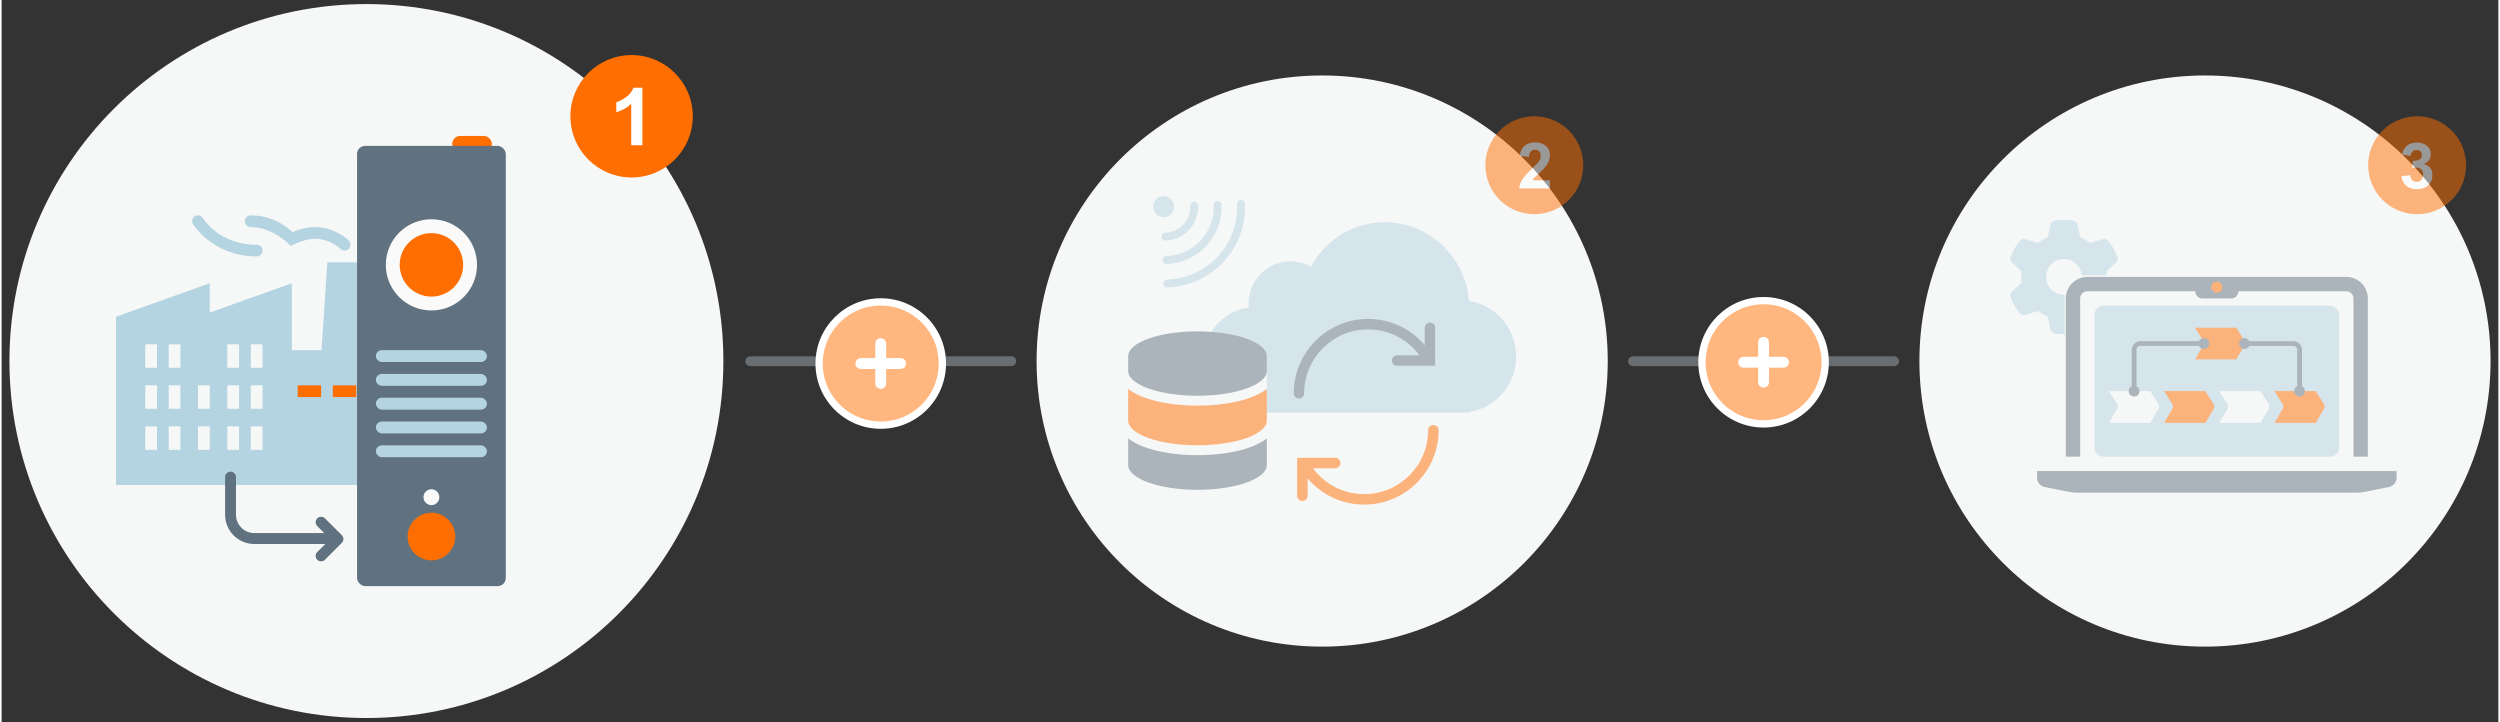 <?xml version="1.0" encoding="UTF-8" standalone="no"?>
<svg xmlns="http://www.w3.org/2000/svg" height="647" id="Cloud_getting_started321Ready_for_x03_the_futureY-PathGet_actionable__x03_insightsTransform_data__x03_into_informationConnect_data__x03_from_plant_floor" viewBox="0 0 1224 354" width="2240">
      
  
  <rect x="0" y="0" width="1224" height="354" fill="#333333" stroke="none"/>
      
  
  <defs>
            
    
    <style>
      .cls-1 {
        fill: #fafafa;
      }

      .cls-2 {
        fill: #ff6e00;
      }

      .cls-3 {
        fill: none;
        stroke: #a0aab3;
        stroke-linecap: round;
        stroke-linejoin: round;
        stroke-width: 4.8px;
      }

      .cls-3, .cls-4 {
        opacity: .5;
      }

      .cls-5 {
        fill: #fff;
      }

      .cls-6 {
        fill: #607280;
      }

      .cls-7 {
        fill: #b5d4e1;
      }

      .cls-8 {
        fill: #f6f7f7;
      }
    </style>
          
  
  </defs>
      
  
  <g>
            
    
    <g>
                  
      
      <circle class="cls-8" cx="178.83" cy="177" r="175"/>
                  
      
      <g>
                        
        
        <g>
                              
          
          <g>
                                    
            
            <path class="cls-7" d="M159.69,128.57l-2.87,43.1h-14.55v-32.82l-40.23,14.37v-14.37l-45.98,16.42v82.49h132.18v-66.09h-5.93l-2.87-43.1h-19.74ZM182.49,177.42"/>
                                    
            
            <rect class="cls-8" height="11.49" width="5.75" x="70.42" y="168.8"/>
                                    
            
            <rect class="cls-8" height="11.49" width="5.75" x="81.91" y="168.8"/>
                                    
            
            <rect class="cls-8" height="11.49" width="5.75" x="110.65" y="168.8"/>
                                    
            
            <rect class="cls-8" height="11.49" width="5.75" x="122.14" y="168.8"/>
                                    
            
            <rect class="cls-8" height="11.49" width="5.75" x="70.42" y="188.91"/>
                                    
            
            <rect class="cls-8" height="11.49" width="5.75" x="81.91" y="188.91"/>
                                    
            
            <rect class="cls-8" height="11.49" width="5.75" x="96.28" y="188.91"/>
                                    
            
            <rect class="cls-8" height="11.49" width="5.75" x="110.65" y="188.91"/>
                                    
            
            <rect class="cls-8" height="11.49" width="5.75" x="122.14" y="188.91"/>
                                    
            
            <rect class="cls-2" height="5.75" width="11.49" x="145.13" y="188.91"/>
                                    
            
            <rect class="cls-2" height="5.75" width="11.49" x="162.37" y="188.91"/>
                                    
            
            <rect class="cls-8" height="11.49" width="5.75" x="70.42" y="209.03"/>
                                    
            
            <rect class="cls-8" height="11.49" width="5.75" x="81.91" y="209.03"/>
                                    
            
            <rect class="cls-8" height="11.49" width="5.75" x="96.28" y="209.03"/>
                                    
            
            <rect class="cls-8" height="11.49" width="5.75" x="110.65" y="209.03"/>
                                    
            
            <rect class="cls-8" height="11.49" width="5.75" x="122.14" y="209.03"/>
                                    
            
            <path class="cls-7" d="M96.1,105.55c-1.58.09-2.8,1.44-2.71,3.03.03.48.17.95.43,1.36,0,0,9.72,15.77,31.2,15.77,1.59.02,2.89-1.25,2.91-2.83.02-1.59-1.25-2.89-2.83-2.91-.03,0-.05,0-.08,0-18.75,0-26.27-12.97-26.27-12.97-.49-.85-1.38-1.39-2.36-1.43-.1,0-.19,0-.29,0Z"/>
                                    
            
            <path class="cls-7" d="M122.14,105.58c-1.59-.02-2.89,1.25-2.91,2.83s1.25,2.89,2.83,2.91c.03,0,.05,0,.08,0,10.06,0,18.08,7.78,18.08,7.78l1.46,1.46,1.85-.93s5.42-2.57,10.21-2.57c7.34,0,12.34,4.91,12.34,4.91,1.1,1.14,2.92,1.18,4.06.08s1.18-2.92.08-4.06c-.03-.03-.05-.06-.08-.08,0,0-6.5-6.59-16.4-6.59-5.24,0-9.21,1.63-11.08,2.48-2.01-1.87-9.28-8.23-20.52-8.23Z"/>
                                  
          
          </g>
                              
          
          <g>
                                    
            
            <rect class="cls-2" height="7.78" rx="3.89" ry="3.89" width="19.44" x="220.9" y="66.65"/>
                                    
            
            <rect class="cls-6" height="215.83" rx="4" ry="4" width="72.92" x="174.24" y="71.51"/>
                                    
            
            <circle class="cls-1" cx="210.7" cy="129.85" r="22.36"/>
                                    
            
            <circle class="cls-2" cx="210.7" cy="129.85" r="15.56"/>
                                    
            
            <rect class="cls-7" height="5.83" rx="2.92" ry="2.92" width="54.44" x="183.47" y="171.65"/>
                                    
            
            <rect class="cls-7" height="5.83" rx="2.92" ry="2.92" width="54.44" x="183.47" y="183.32"/>
                                    
            
            <rect class="cls-7" height="5.83" rx="2.92" ry="2.92" width="54.44" x="183.47" y="194.99"/>
                                    
            
            <rect class="cls-7" height="5.83" rx="2.92" ry="2.92" width="54.44" x="183.47" y="206.65"/>
                                    
            
            <rect class="cls-7" height="5.83" rx="2.92" ry="2.92" width="54.44" x="183.47" y="218.32"/>
                                    
            
            <circle class="cls-2" cx="210.7" cy="263.04" r="11.67"/>
                                    
            
            <circle class="cls-1" cx="210.7" cy="243.74" r="3.89"/>
                                  
          
          </g>
                            
        
        </g>
                        
        
        <g>
                              
          
          <path class="cls-6" d="M158.89,266.69h-35c-7.91,0-14.34-6.43-14.34-14.34v-18.47c0-1.48,1.2-2.67,2.67-2.67s2.67,1.2,2.67,2.67v18.47c0,4.96,4.03,8.99,8.99,8.99h35c1.48,0,2.67,1.2,2.67,2.67s-1.2,2.67-2.67,2.67Z"/>
                              
          
          <path class="cls-6" d="M156.62,275.19c-.68,0-1.37-.26-1.89-.78-1.04-1.04-1.04-2.74,0-3.78l6.37-6.37-6.37-6.37c-1.04-1.04-1.04-2.74,0-3.78,1.04-1.04,2.74-1.04,3.78,0l8.26,8.26c1.04,1.04,1.04,2.74,0,3.78l-8.26,8.26c-.52.52-1.21.78-1.89.78Z"/>
                            
        
        </g>
                      
      
      </g>
                
    
    </g>
            
    
    <g>
                  
      
      <circle class="cls-2" cx="308.83" cy="57" r="30"/>
                  
      
      <path class="cls-5" d="M308.65,71.22v-20.29c-.96.92-2.08,1.74-3.38,2.45-1.3.72-2.61,1.26-3.94,1.63v-4.87c2.03-.78,3.77-1.73,5.23-2.85,1.46-1.12,2.52-2.55,3.18-4.29h4.39v28.22h-5.48Z"/>
                
    
    </g>
          
  
  </g>
      
  
  <g>
            
    
    <line class="cls-3" x1="366.98" x2="494.98" y1="177.08" y2="177.08"/>
            
    
    <line class="cls-3" x1="799.77" x2="927.77" y1="177.08" y2="177.08"/>
            
    
    <g>
                  
      
      <g>
                        
        
        <circle class="cls-8" cx="647.38" cy="177" r="140"/>
                        
        
        <g class="cls-4">
                              
          
          <path class="cls-7" d="M742.47,174.78c0-13.82-10.04-25.26-23.11-27.21-1.73-21.62-19.53-38.63-41.26-38.63-15.64,0-29.26,8.82-36.3,21.83-2.96-1.69-6.38-2.66-10.03-2.66-11.32,0-20.5,9.33-20.5,20.83,0,.63.03,1.26.09,1.88-12.53,1.6-22.23,12.46-22.23,25.62,0,14.27,11.38,25.83,25.42,25.83h104.96v-.31c13-2.01,22.96-13.41,22.96-27.19Z"/>
                              
          
          <path class="cls-6" d="M702.04,158.86c-.49-.49-1.15-.76-1.86-.75-1.41.03-2.54,1.2-2.52,2.59v8.5c-6.95-8.19-16.94-12.85-27.76-12.85-20.1,0-36.45,16.35-36.45,36.44,0,.92.48,1.78,1.27,2.25.4.23.84.34,1.28.34s.89-.12,1.29-.35c.79-.47,1.28-1.33,1.27-2.24,0-17.27,14.05-31.32,31.32-31.32,9.96,0,19.27,4.72,25.18,12.71h-10.93c-.91,0-1.76.48-2.22,1.28-.46.79-.46,1.78,0,2.58.46.78,1.31,1.27,2.21,1.27h18.64v-18.6c0-.69-.26-1.36-.75-1.85Z"/>
                              
          
          <path class="cls-2" d="M703.7,209.1c-.49-.49-1.18-.75-1.85-.75h0c-1.41.03-2.54,1.2-2.52,2.59,0,17.27-14.05,31.32-31.32,31.32-9.97,0-19.27-4.73-25.18-12.71h10.89s.04,0,.06,0c.9,0,1.73-.48,2.2-1.27.46-.8.46-1.78,0-2.59-.47-.79-1.3-1.26-2.24-1.27h-15.19c-.27-.04-.55-.04-.82,0h-2.6v18.6c0,.92.48,1.78,1.28,2.25.79.46,1.78.45,2.58,0,.79-.47,1.28-1.33,1.27-2.24v-8.51c6.95,8.2,16.94,12.85,27.76,12.85,20.1,0,36.45-16.35,36.45-36.43,0-.69-.26-1.36-.75-1.85Z"/>
                              
          
          <rect class="cls-8" height="46.67" width="67.67" x="552.58" y="178.17"/>
                              
          
          <g>
                                    
            
            <path class="cls-6" d="M620.24,174.59v7.28c0,6.7-15.21,12.14-33.98,12.14s-33.98-5.43-33.98-12.14v-7.28c0-6.7,15.21-12.14,33.98-12.14s33.98,5.43,33.98,12.14ZM560.61,219.3c6.8,2.43,15.87,3.84,25.66,3.84s18.86-1.41,25.67-3.84c3.02-1.12,6.05-2.56,8.31-4.34v13.03c0,6.7-15.21,12.14-33.98,12.14s-33.98-5.43-33.98-12.14v-13.03c2.26,1.77,5.16,3.22,8.32,4.34Z"/>
                                    
            
            <path class="cls-2" d="M611.93,195.03c3.02-1.12,6.05-2.56,8.31-4.34v15.46c0,6.7-15.21,12.14-33.98,12.14s-33.98-5.43-33.98-12.14v-15.46c2.26,1.77,5.16,3.22,8.32,4.34,6.8,2.43,15.87,3.84,25.66,3.84s18.86-1.41,25.67-3.84Z"/>
                                  
          
          </g>
                              
          
          <path class="cls-7" d="M599.08,128.32c6.87-7.41,10.89-17.45,10.43-28.37-.02-1.07-.91-1.92-1.97-1.9-1.07.02-1.91.89-1.89,1.96,0,.03,0,.05,0,.08.82,19.74-14.48,36.25-34.22,36.94-1.07.02-1.91.89-1.89,1.96.02,1.07.91,1.92,1.97,1.9.03,0,.05,0,.08,0,10.92-.38,20.62-5.16,27.49-12.57ZM590.63,120.49c4.87-5.26,7.73-12.39,7.41-20.13-.02-1.07-.91-1.92-1.97-1.9-1.07.02-1.91.89-1.89,1.96,0,.03,0,.05,0,.08.56,13.4-9.81,24.59-23.22,25.06-1.07.02-1.91.89-1.89,1.96.02,1.07.91,1.92,1.97,1.9.03,0,.05,0,.08,0,7.74-.27,14.63-3.66,19.51-8.92ZM582.17,112.65c2.88-3.11,4.57-7.33,4.38-11.9-.04-1.07-.95-1.9-2.01-1.86-1.07.04-1.9.93-1.85,2h0c.29,7.06-5.15,12.93-12.21,13.18-1.07.02-1.91.89-1.89,1.96s.91,1.92,1.97,1.9c.03,0,.05,0,.08,0,4.57-.16,8.65-2.17,11.53-5.28ZM573.41,104.87c1.93-2.08,1.79-5.34-.3-7.28-2.09-1.94-5.36-1.83-7.28.25-1.93,2.08-1.79,5.34.3,7.28,2.09,1.94,5.36,1.83,7.28-.25Z"/>
                            
        
        </g>
                      
      
      </g>
                  
      
      <g class="cls-4">
                        
        
        <circle class="cls-2" cx="751.38" cy="81" r="24"/>
                        
        
        <path class="cls-5" d="M743.95,92.38c.18-1.78.8-3.39,1.85-4.84.65-.91,1.39-1.79,2.2-2.64.81-.85,1.83-1.85,3.04-3.02.68-.66,1.34-1.3,1.96-1.92,1.01-1.02,1.52-2.22,1.52-3.59,0-.95-.24-1.69-.71-2.21-.48-.52-1.14-.78-2-.78-.97,0-1.7.29-2.18.87-.49.58-.77,1.45-.87,2.61v.03l-4.44-.43c.19-2.26.97-3.93,2.32-5.03,1.35-1.09,3.12-1.64,5.29-1.64,1.45,0,2.71.28,3.79.84,1.08.56,1.9,1.31,2.47,2.27.57.96.85,2.02.85,3.2,0,.97-.17,1.9-.5,2.78-.33.88-.87,1.8-1.62,2.75-.75.95-1.75,1.99-3,3.11-1.88,1.69-3.03,2.89-3.45,3.62h8.57v4.02h-15.09Z"/>
                      
      
      </g>
                
    
    </g>
            
    
    <g>
                  
      
      <g>
                        
        
        <circle class="cls-8" cx="1080.17" cy="177" r="140"/>
                        
        
        <g class="cls-4">
                              
          
          <path class="cls-7" d="M1011.31,144.56c-.08,0-.16.01-.25.01-4.83,0-8.75-3.92-8.75-8.85s3.92-8.75,8.75-8.75c4.57,0,8.32,3.59,8.71,7.99h12.26c-.03-.65-.07-1.29-.16-1.92l4.74-4.31c.74-.69,1.05-1.75.69-2.69-.48-1.3-1.06-2.56-1.72-3.75l-.51-.89c-.72-1.2-1.53-2.34-2.42-3.42-.66-.78-1.72-1.05-2.68-.75l-6.09,1.94c-1.47-1.13-3.18-2.07-4.81-2.79l-1.37-6.25c-.22-.99-.98-1.78-1.99-1.95-1.51-.25-3.06-.38-4.65-.38s-3.14.13-4.65.38c-1.01.17-1.77.96-1.99,1.95l-1.37,6.25c-1.73.71-3.35,1.66-4.81,2.79l-6.09-1.94c-.97-.31-2.03-.04-2.68.75-.89,1.08-1.7,2.21-2.42,3.42l-.51.89c-.66,1.19-1.24,2.45-1.73,3.75-.35.95-.06,2,.69,2.69l4.73,4.31c-.12.91-.18,1.84-.18,2.78s.06,1.87.18,2.78l-4.73,4.31c-.75.69-1.05,1.75-.69,2.69.48,1.3,1.06,2.56,1.73,3.75l.51.89c.72,1.2,1.53,2.34,2.42,3.42.65.78,1.71,1.05,2.68.74l6.09-1.95c1.47,1.13,3.08,2.07,4.81,2.79l1.37,6.25c.22.98.98,1.68,1.99,1.95,1.51.25,3.06.38,4.55.38.12,0,.23,0,.35,0v-19.26Z"/>
                              
          
          <g>
                                    
            
            <path class="cls-6" d="M1022.5,135.74c-5.83,0-10.58,4.75-10.58,10.58v77.57h7.05v-77.57c0-1.94,1.58-3.53,3.53-3.53h52.89c0,1.95,1.58,3.53,3.53,3.53h14.1c1.95,0,3.53-1.58,3.53-3.53h52.89c1.94,0,3.53,1.58,3.53,3.53v77.57h7.05v-77.57c0-5.83-4.75-10.58-10.58-10.58h-126.93Z"/>
                                    
            
            <rect class="cls-7" height="74.04" rx="4.41" ry="4.41" width="119.88" x="1026.03" y="149.84"/>
                                    
            
            <path class="cls-6" d="M997.82,230.94v3.2c0,2.24,1.58,4.17,3.77,4.61l11.9,2.38c1.3.26,2.63.39,3.95.39h137.04c1.33,0,2.65-.13,3.95-.39l11.91-2.38c2.19-.44,3.77-2.37,3.77-4.61v-3.2h-176.3Z"/>
                                  
          
          </g>
                              
          
          <circle class="cls-2" cx="1085.97" cy="140.79" r="2.72"/>
                              
          
          <g>
                                    
            
            <path class="cls-8" d="M1053.34,207.29h-20.22l4.1-7.04c.34-.59.33-1.34-.02-1.92l-4.08-6.6h20.22l4.08,6.6c.36.58.37,1.33.02,1.92l-4.1,7.04Z"/>
                                    
            
            <path class="cls-2" d="M1080.39,207.29h-20.22l4.1-7.04c.34-.59.33-1.34-.02-1.92l-4.08-6.6h20.22l4.08,6.6c.36.58.37,1.33.02,1.92l-4.1,7.04Z"/>
                                    
            
            <path class="cls-8" d="M1107.43,207.29h-20.22l4.1-7.04c.34-.59.33-1.34-.02-1.92l-4.08-6.6h20.22l4.08,6.6c.36.58.37,1.33.02,1.92l-4.1,7.04Z"/>
                                    
            
            <path class="cls-2" d="M1134.48,207.29h-20.22l4.1-7.04c.34-.59.33-1.34-.02-1.92l-4.08-6.6h20.22l4.08,6.6c.36.58.37,1.33.02,1.92l-4.1,7.04Z"/>
                                  
          
          </g>
                              
          
          <path class="cls-2" d="M1095.52,176.18h-20.22l4.1-7.04c.34-.59.33-1.34-.02-1.92l-4.08-6.6h20.22l4.08,6.6c.36.58.37,1.33.02,1.92l-4.1,7.04Z"/>
                              
          
          <g>
                                    
            
            <path class="cls-6" d="M1046.58,191.74h-2.33v-20.22c0-2.36,1.92-4.28,4.28-4.28h31.12v2.33h-31.12c-1.07,0-1.94.87-1.94,1.94v20.22Z"/>
                                    
            
            <circle class="cls-6" cx="1045.41" cy="191.74" r="2.63"/>
                                    
            
            <circle class="cls-6" cx="1079.64" cy="168.4" r="2.63"/>
                                  
          
          </g>
                              
          
          <g>
                                    
            
            <path class="cls-6" d="M1127.71,191.74h-2.33v-20.22c0-1.07-.87-1.94-1.94-1.94h-23.93v-2.33h23.93c2.36,0,4.28,1.92,4.28,4.28v20.22Z"/>
                                    
            
            <circle class="cls-6" cx="1099.5" cy="168.4" r="2.63"/>
                                    
            
            <path class="cls-6" d="M1123.91,191.74c0,1.45,1.18,2.63,2.63,2.63s2.63-1.18,2.63-2.63-1.18-2.63-2.63-2.63-2.63,1.18-2.63,2.63Z"/>
                                  
          
          </g>
                            
        
        </g>
                      
      
      </g>
                  
      
      <g class="cls-4">
                        
        
        <circle class="cls-2" cx="1184.17" cy="81" r="24"/>
                        
        
        <path class="cls-5" d="M1191.65,85.69c0,1.47-.31,2.74-.93,3.8-.62,1.06-1.5,1.87-2.64,2.43-1.14.56-2.5.84-4.06.84-1.34,0-2.54-.24-3.62-.72-1.07-.48-1.95-1.2-2.64-2.15s-1.12-2.11-1.3-3.48l4.32-.51c.13,1.07.48,1.88,1.03,2.44.55.55,1.28.83,2.18.83.63,0,1.19-.16,1.66-.49.48-.33.84-.77,1.1-1.33.26-.56.38-1.18.38-1.85s-.14-1.22-.41-1.72c-.28-.51-.67-.9-1.18-1.19-.51-.29-1.11-.43-1.79-.43h-2.04l.47-3.29c1.5,0,2.6-.25,3.29-.74s1.03-1.22,1.03-2.17c0-.75-.23-1.34-.7-1.79-.47-.44-1.1-.67-1.9-.67s-1.49.27-2.02.8c-.53.54-.85,1.26-.96,2.18l-4.14-.71c.41-1.96,1.23-3.43,2.47-4.41,1.24-.98,2.83-1.46,4.77-1.46,1.38,0,2.59.25,3.63.74,1.04.5,1.84,1.18,2.41,2.05.56.87.84,1.87.84,2.98,0,1.03-.29,1.96-.87,2.8s-1.48,1.48-2.7,1.95c1.37.28,2.43.89,3.2,1.83.76.94,1.14,2.09,1.14,3.42Z"/>
                      
      
      </g>
                
    
    </g>
            
    
    <g>
                  
      
      <circle class="cls-5" cx="430.98" cy="178.22" r="32"/>
                  
      
      <g class="cls-4">
                        
        
        <path class="cls-2" d="M406.42,163.89c2.52-4.3,5.93-7.7,10.22-10.22,4.22-2.52,9-3.81,14.33-3.89,5.33.07,10.11,1.37,14.33,3.89,4.3,2.52,7.7,5.93,10.22,10.22,2.52,4.22,3.81,9,3.89,14.33-.07,5.33-1.37,10.11-3.89,14.33-2.52,4.3-5.93,7.7-10.22,10.22-4.22,2.52-9,3.81-14.33,3.89-5.33-.07-10.11-1.37-14.33-3.89-4.3-2.52-7.7-5.93-10.22-10.22-2.52-4.22-3.82-9-3.89-14.33.07-5.33,1.37-10.11,3.89-14.33ZM433.64,188v-7.11h7.11c1.63-.15,2.52-1.04,2.67-2.67-.15-1.63-1.04-2.52-2.67-2.67h-7.11v-7.11c-.15-1.63-1.04-2.52-2.67-2.67-1.63.15-2.52,1.04-2.67,2.67v7.11h-7.11c-1.63.15-2.52,1.04-2.67,2.67.15,1.63,1.04,2.52,2.67,2.67h7.11v7.11c.15,1.63,1.04,2.52,2.67,2.67,1.63-.15,2.52-1.04,2.67-2.67Z"/>
                      
      
      </g>
                
    
    </g>
            
    
    <g>
                  
      
      <circle class="cls-5" cx="863.77" cy="177.6" r="32"/>
                  
      
      <g class="cls-4">
                        
        
        <path class="cls-2" d="M839.22,163.26c2.52-4.3,5.92-7.7,10.22-10.22,4.22-2.52,9-3.81,14.33-3.89,5.33.07,10.11,1.37,14.33,3.89,4.3,2.52,7.7,5.93,10.22,10.22,2.52,4.22,3.81,9,3.89,14.33-.08,5.33-1.37,10.11-3.89,14.33-2.52,4.3-5.93,7.7-10.22,10.22-4.22,2.52-9,3.81-14.33,3.89-5.33-.07-10.11-1.37-14.33-3.89-4.3-2.52-7.7-5.93-10.22-10.22-2.52-4.22-3.82-9-3.89-14.33.07-5.33,1.37-10.11,3.89-14.33ZM866.44,187.37v-7.11h7.11c1.63-.15,2.52-1.04,2.67-2.67-.15-1.63-1.04-2.52-2.67-2.67h-7.11v-7.11c-.15-1.63-1.04-2.52-2.67-2.67-1.63.15-2.52,1.04-2.67,2.67v7.11h-7.11c-1.63.15-2.52,1.04-2.67,2.67.15,1.63,1.04,2.52,2.67,2.67h7.11v7.11c.15,1.63,1.04,2.52,2.67,2.67,1.63-.15,2.52-1.04,2.67-2.67Z"/>
                      
      
      </g>
                
    
    </g>
          
  
  </g>
    

</svg>
